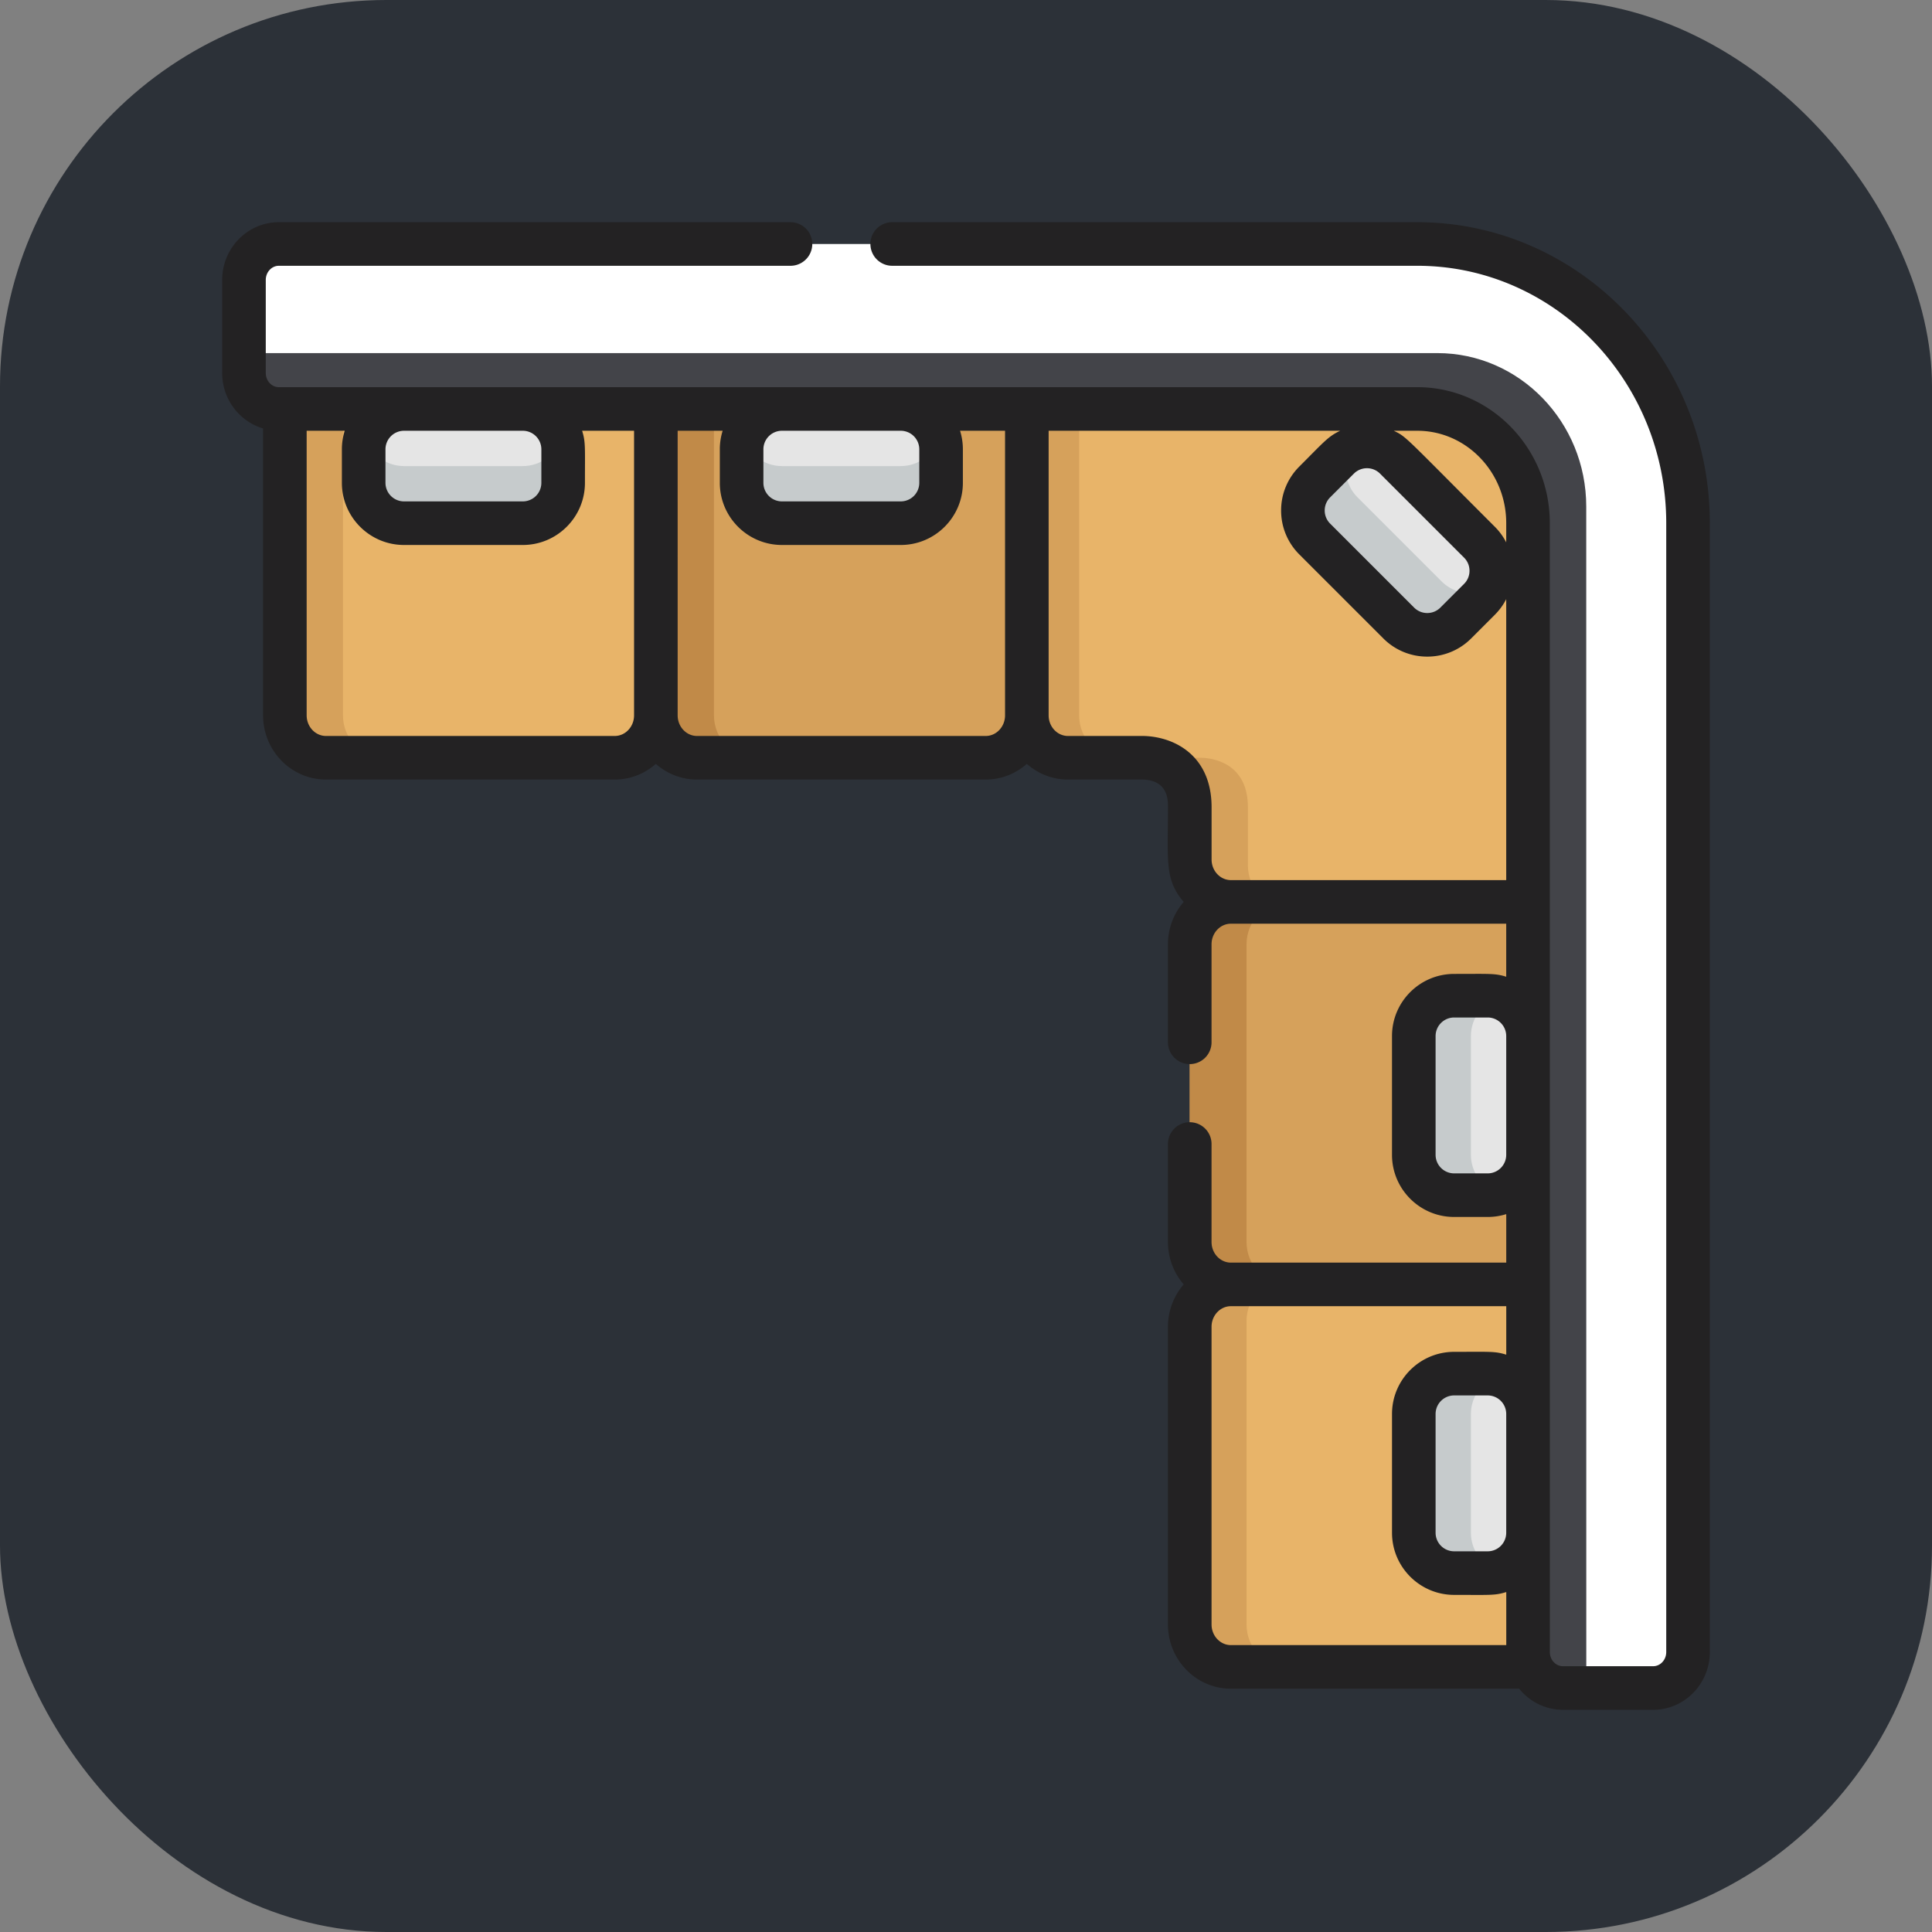 <svg xmlns="http://www.w3.org/2000/svg" version="1.1" xmlns:xlink="http://www.w3.org/1999/xlink" width="512" height="512" x="0" y="0" viewBox="0 0 511.998 511.998" xml:space="preserve"><rect x="0" y="0" width="511.998" height="511.998" fill="#808080" stroke="none"/><rect width="511.998" height="511.998" rx="102.4" ry="102.4" fill="#2c3138" shape="rounded"></rect><g transform="matrix(0.77,0,0,0.77,58.88,58.88)"><path d="M347.167 363.583c-7.82 0-14.159 6.535-14.159 14.597v104.448c0 8.061 6.338 14.598 14.159 14.598h105.272V363.584l-105.272-.001z" style="" fill="#e8b469" data-original="#e8b469"></path><path d="M352.551 482.628V378.18c0-8.063 6.338-14.597 14.159-14.597h-19.544c-7.82 0-14.159 6.535-14.159 14.597v104.447c0 8.061 6.338 14.598 14.159 14.598h19.544c-7.821.001-14.159-6.536-14.159-14.597z" style="" fill="#d6a15b" data-original="#d6a15b"></path><path d="M414.319 61.286H274.935v108.445c0 8.064 6.339 14.599 14.158 14.599h27.982c3.546.111 15.942 1.6 15.942 17.021v19.992c0 8.062 6.338 14.597 14.159 14.597h105.249V100.577c.001-21.666-17.093-39.291-38.106-39.291z" style="" fill="#e8b469" data-original="#e8b469"></path><path d="M294.937 169.731V61.286h-20.001v108.445c0 8.064 6.339 14.599 14.158 14.599h20.001c-7.818 0-14.158-6.535-14.158-14.599zM353.02 221.343v-19.992c0-15.42-12.396-16.909-15.942-17.021h-20.001c3.546.111 15.942 1.6 15.942 17.021v19.992c0 8.062 6.338 14.597 14.159 14.597h20.001c-7.821 0-14.159-6.535-14.159-14.597z" style="" fill="#d6a15b" data-original="#d6a15b"></path><path d="M21.573 61.286v108.445c0 8.064 6.339 14.599 14.158 14.599h101.365c7.818 0 14.158-6.535 14.158-14.599V61.286H21.573z" style="" fill="#e8b469" data-original="#e8b469"></path><path d="M41.575 169.731V61.286H21.574v108.445c0 8.064 6.339 14.599 14.158 14.599h20.001c-7.819 0-14.158-6.535-14.158-14.599zM263.703 61.286H149.256v108.445c0 8.064 6.338 14.599 14.158 14.599h99.364c7.818 0 14.158-6.535 14.158-14.599V61.286h-13.233z" style="" fill="#d6a15b" data-original="#d6a15b"></path><path d="M169.257 169.731V61.286h-20.001v108.445c0 8.064 6.338 14.599 14.158 14.599h20.001c-7.82 0-14.158-6.535-14.158-14.599z" style="" fill="#c18a48" data-original="#c18a48"></path><path d="M347.167 233.94c-7.82 0-14.159 6.535-14.159 14.597v102.447c0 8.061 6.338 14.598 14.159 14.598h105.272V233.939l-105.272.001z" style="" fill="#d6a15b" data-original="#d6a15b"></path><path d="M352.551 350.984V248.537c0-8.062 6.338-14.597 14.159-14.597h-19.544c-7.82 0-14.159 6.535-14.159 14.597v102.447c0 8.061 6.338 14.598 14.159 14.598h19.544c-7.821.001-14.159-6.535-14.159-14.598z" style="" fill="#c18a48" data-original="#c18a48"></path><path d="M411.319 7.506H19.5c-6.627 0-12.001 5.539-12.001 12.373v32.034c0 6.833 5.373 12.373 12.001 12.373h391.818c21.013 0 38.107 17.625 38.107 39.29 0 12.426.012 300.149.012 388.54 0 6.834 5.373 12.374 12.001 12.374h31.059c6.629 0 12.001-5.539 12.001-12.374v-388.54c.001-52.972-41.799-96.07-93.179-96.07z" style="" fill="#ffffff" data-original="#585a60" opacity="1"></path><path d="M469.465 97.88c0-29.127-22.981-52.82-51.231-52.82H7.499v6.854c0 6.833 5.373 12.373 12.001 12.373h391.818c21.013 0 38.107 17.625 38.107 39.29 0 12.426.012 300.149.012 388.54 0 6.834 5.373 12.374 12.001 12.374h8.043c0-303.505-.016 21.435-.016-406.611z" style="" fill="#434449" data-original="#434449"></path><path d="M117.35 89.713c0 7.668-6.216 13.885-13.885 13.885H62.583c-7.668 0-13.885-6.216-13.885-13.885V78.171c0-7.668 6.216-13.885 13.885-13.885h40.883c7.668 0 13.885 6.216 13.885 13.885v11.542zM247.421 89.713c0 7.668-6.216 13.885-13.885 13.885h-40.883c-7.668 0-13.885-6.216-13.885-13.885V78.171c0-7.668 6.216-13.885 13.885-13.885h40.883c7.667 0 13.885 6.216 13.885 13.885v11.542z" style="" fill="#e5e5e5" data-original="#e5e5e5"></path><path d="M103.465 83.942H62.583c-6.256 0-11.543-4.139-13.279-9.828-.768 2.516-.606 3.009-.606 15.599 0 7.668 6.216 13.885 13.885 13.885h40.883c7.668 0 13.885-6.216 13.885-13.885V78.171c0-1.412-.214-2.773-.605-4.057-1.738 5.688-7.024 9.828-13.281 9.828zM233.537 83.942h-40.883c-6.256 0-11.543-4.139-13.279-9.828-.768 2.516-.606 3.009-.606 15.599 0 7.668 6.216 13.885 13.885 13.885h40.883c7.667 0 13.885-6.216 13.885-13.885V78.171c0-1.412-.214-2.773-.605-4.057-1.738 5.688-7.024 9.828-13.28 9.828z" style="" fill="#c6cbcc" data-original="#c6cbcc"></path><path d="M424.001 334.873c-7.668 0-13.885-6.216-13.885-13.885v-40.883c0-7.668 6.216-13.885 13.885-13.885h11.542c7.668 0 13.885 6.216 13.885 13.885v40.883c0 7.667-6.216 13.885-13.885 13.885h-11.542zM424.562 137.951c-5.422 5.422-14.214 5.422-19.636 0l-28.909-28.909c-5.422-5.422-5.422-14.213 0-19.635l8.162-8.162c5.422-5.422 14.214-5.422 19.636 0l28.908 28.909c5.422 5.421 5.423 14.213 0 19.635l-8.161 8.162z" style="" fill="#e5e5e5" data-original="#e5e5e5"></path><path d="m419.671 123.616-28.909-28.909c-4.41-4.41-5.232-11.049-2.468-16.292a13.792 13.792 0 0 0-4.116 2.829l-8.162 8.162c-5.422 5.422-5.422 14.213 0 19.635l28.909 28.909c5.422 5.422 14.214 5.422 19.636 0 8.805-8.806 9.37-9.118 10.629-11.506-5.109 2.304-11.32 1.37-15.519-2.828z" style="" fill="#c6cbcc" data-original="#c6cbcc"></path><path d="M424.001 464.945c-7.668 0-13.885-6.216-13.885-13.885v-40.883c0-7.668 6.216-13.885 13.885-13.885h11.542c7.668 0 13.885 6.216 13.885 13.885v40.883c0 7.668-6.216 13.885-13.885 13.885h-11.542z" style="" fill="#e5e5e5" data-original="#e5e5e5"></path><path d="M429.771 320.989v-40.883c0-6.256 4.139-11.544 9.828-13.279-2.516-.768-3.009-.606-15.599-.606-7.668 0-13.885 6.216-13.885 13.885v40.883c0 7.667 6.216 13.885 13.885 13.885 12.572 0 13.067.167 15.599-.605-5.689-1.738-9.828-7.024-9.828-13.28zM429.771 451.061v-40.883c0-6.256 4.139-11.544 9.828-13.279-2.516-.768-3.009-.606-15.599-.606-7.668 0-13.885 6.216-13.885 13.885v40.883c0 7.668 6.216 13.885 13.885 13.885 12.572 0 13.067.167 15.599-.605-5.689-1.738-9.828-7.024-9.828-13.28z" style="" fill="#c6cbcc" data-original="#c6cbcc"></path><path d="M411.32.005H230.598a7.5 7.5 0 0 0 0 15H411.32c47.243 0 85.679 39.732 85.679 88.57v388.54c0 2.687-2.019 4.873-4.5 4.873H461.44c-2.481 0-4.5-2.186-4.5-4.873 0-346.299-.012-212.958-.012-388.54 0-25.801-20.46-46.791-45.608-46.791H19.502c-2.481 0-4.5-2.186-4.5-4.872V19.879c0-2.687 2.019-4.872 4.5-4.872h176.094a7.5 7.5 0 0 0 0-15H19.501C8.749.005 0 8.921 0 19.879v32.034c0 9.039 5.956 16.672 14.074 19.075v98.743c0 12.186 9.716 22.099 21.658 22.099h99.365c5.409 0 10.358-2.039 14.158-5.396 3.8 3.358 8.749 5.396 14.158 5.396h99.364c5.409 0 10.358-2.039 14.158-5.396 3.8 3.357 8.749 5.396 14.158 5.396h25.855c8.57.324 8.57 7 8.57 9.521 0 18.511-1.234 24.887 5.412 32.583a22.26 22.26 0 0 0-5.424 14.604v33.723a7.5 7.5 0 0 0 7.5 7.5 7.5 7.5 0 0 0 7.5-7.5v-33.723c0-3.881 2.952-7.096 6.67-7.096h94.748v18.254c-3.882-1.216-5.49-.975-17.926-.975-11.792 0-21.385 9.594-21.385 21.385v40.883c0 11.792 9.594 21.385 21.385 21.385h11.542c2.228 0 4.375-.344 6.396-.979v16.688h-94.772c-3.671 0-6.658-3.184-6.658-7.097v-33.722a7.5 7.5 0 0 0-7.5-7.5 7.5 7.5 0 0 0-7.5 7.5v33.722c0 5.591 2.05 10.702 5.418 14.598a22.262 22.262 0 0 0-5.418 14.598v102.447c0 12.186 9.717 22.098 21.659 22.098h99.211c3.58 4.433 9.002 7.265 15.062 7.265h31.059c10.753 0 19.501-8.916 19.501-19.874V103.577C512 46.467 466.835.005 411.32.005zM56.2 78.171a6.391 6.391 0 0 1 6.384-6.384h40.883a6.391 6.391 0 0 1 6.384 6.384v11.542a6.391 6.391 0 0 1-6.384 6.384H62.584a6.391 6.391 0 0 1-6.384-6.384V78.171zm85.556 91.56c0 3.914-2.986 7.098-6.657 7.098H35.732c-3.671 0-6.657-3.184-6.657-7.098V71.787h13.098a21.316 21.316 0 0 0-.975 6.384v11.542c0 11.792 9.594 21.385 21.385 21.385h40.883c11.792 0 21.385-9.594 21.385-21.385 0-12.357.248-14.027-.975-17.926h17.879l.001 97.944zm44.515-91.56a6.391 6.391 0 0 1 6.384-6.384h40.883a6.391 6.391 0 0 1 6.384 6.384v11.542a6.391 6.391 0 0 1-6.384 6.384h-40.883a6.391 6.391 0 0 1-6.384-6.384V78.171zm83.166 91.56c0 3.914-2.986 7.098-6.657 7.098h-99.364c-3.671 0-6.657-3.184-6.657-7.098V71.787h15.488a21.316 21.316 0 0 0-.975 6.384v11.542c0 11.792 9.594 21.385 21.385 21.385h40.883c11.792 0 21.385-9.594 21.385-21.385V78.171c0-2.223-.343-4.367-.975-6.384h15.488v97.944zm172.49 151.258a6.39 6.39 0 0 1-6.384 6.384h-11.542a6.391 6.391 0 0 1-6.384-6.384v-40.883a6.39 6.39 0 0 1 6.384-6.384h11.542a6.39 6.39 0 0 1 6.384 6.384v40.883zm-47.929-236.31a6.34 6.34 0 0 1 4.514 1.87l28.909 28.91a6.343 6.343 0 0 1 1.869 4.514 6.34 6.34 0 0 1-1.87 4.514l-8.16 8.162a6.34 6.34 0 0 1-4.514 1.87 6.34 6.34 0 0 1-4.514-1.87l-28.909-28.909c-1.206-1.205-1.87-2.809-1.87-4.514s.664-3.309 1.87-4.514l8.162-8.162a6.331 6.331 0 0 1 4.513-1.871zm47.929 141.761h-94.748c-3.671 0-6.658-3.183-6.658-7.096v-17.992c0-17.559-12.502-24.182-23.207-24.518a6.14 6.14 0 0 0-.235-.004h-25.982c-3.671 0-6.657-3.184-6.657-7.098V71.787h100.33c-4.205 2.017-5.425 3.686-14.056 12.316a21.25 21.25 0 0 0-6.263 15.122 21.25 21.25 0 0 0 6.263 15.121l28.909 28.909a21.246 21.246 0 0 0 15.122 6.263 21.246 21.246 0 0 0 15.122-6.263l8.159-8.161a21.405 21.405 0 0 0 3.9-5.355v96.701zm0-116.234a21.408 21.408 0 0 0-3.899-5.355c-31.41-31.411-30.345-30.926-34.802-33.064h8.094c16.877 0 30.607 14.261 30.607 31.79v6.629zm.012 279.565c-3.885-1.221-5.488-.979-17.938-.979-11.792 0-21.385 9.594-21.385 21.385v40.883c0 11.792 9.594 21.385 21.385 21.385 12.352 0 14.028.249 17.938-.979v18.259h-94.772c-3.671 0-6.658-3.184-6.658-7.097V380.18c0-3.913 2.987-7.096 6.658-7.096h94.772v16.687zm-.012 20.406v40.883a6.39 6.39 0 0 1-6.384 6.384h-11.542a6.391 6.391 0 0 1-6.384-6.384v-40.883a6.39 6.39 0 0 1 6.384-6.384h11.542a6.391 6.391 0 0 1 6.384 6.384z" style="" fill="#232223" data-original="#232223"></path></g></svg>